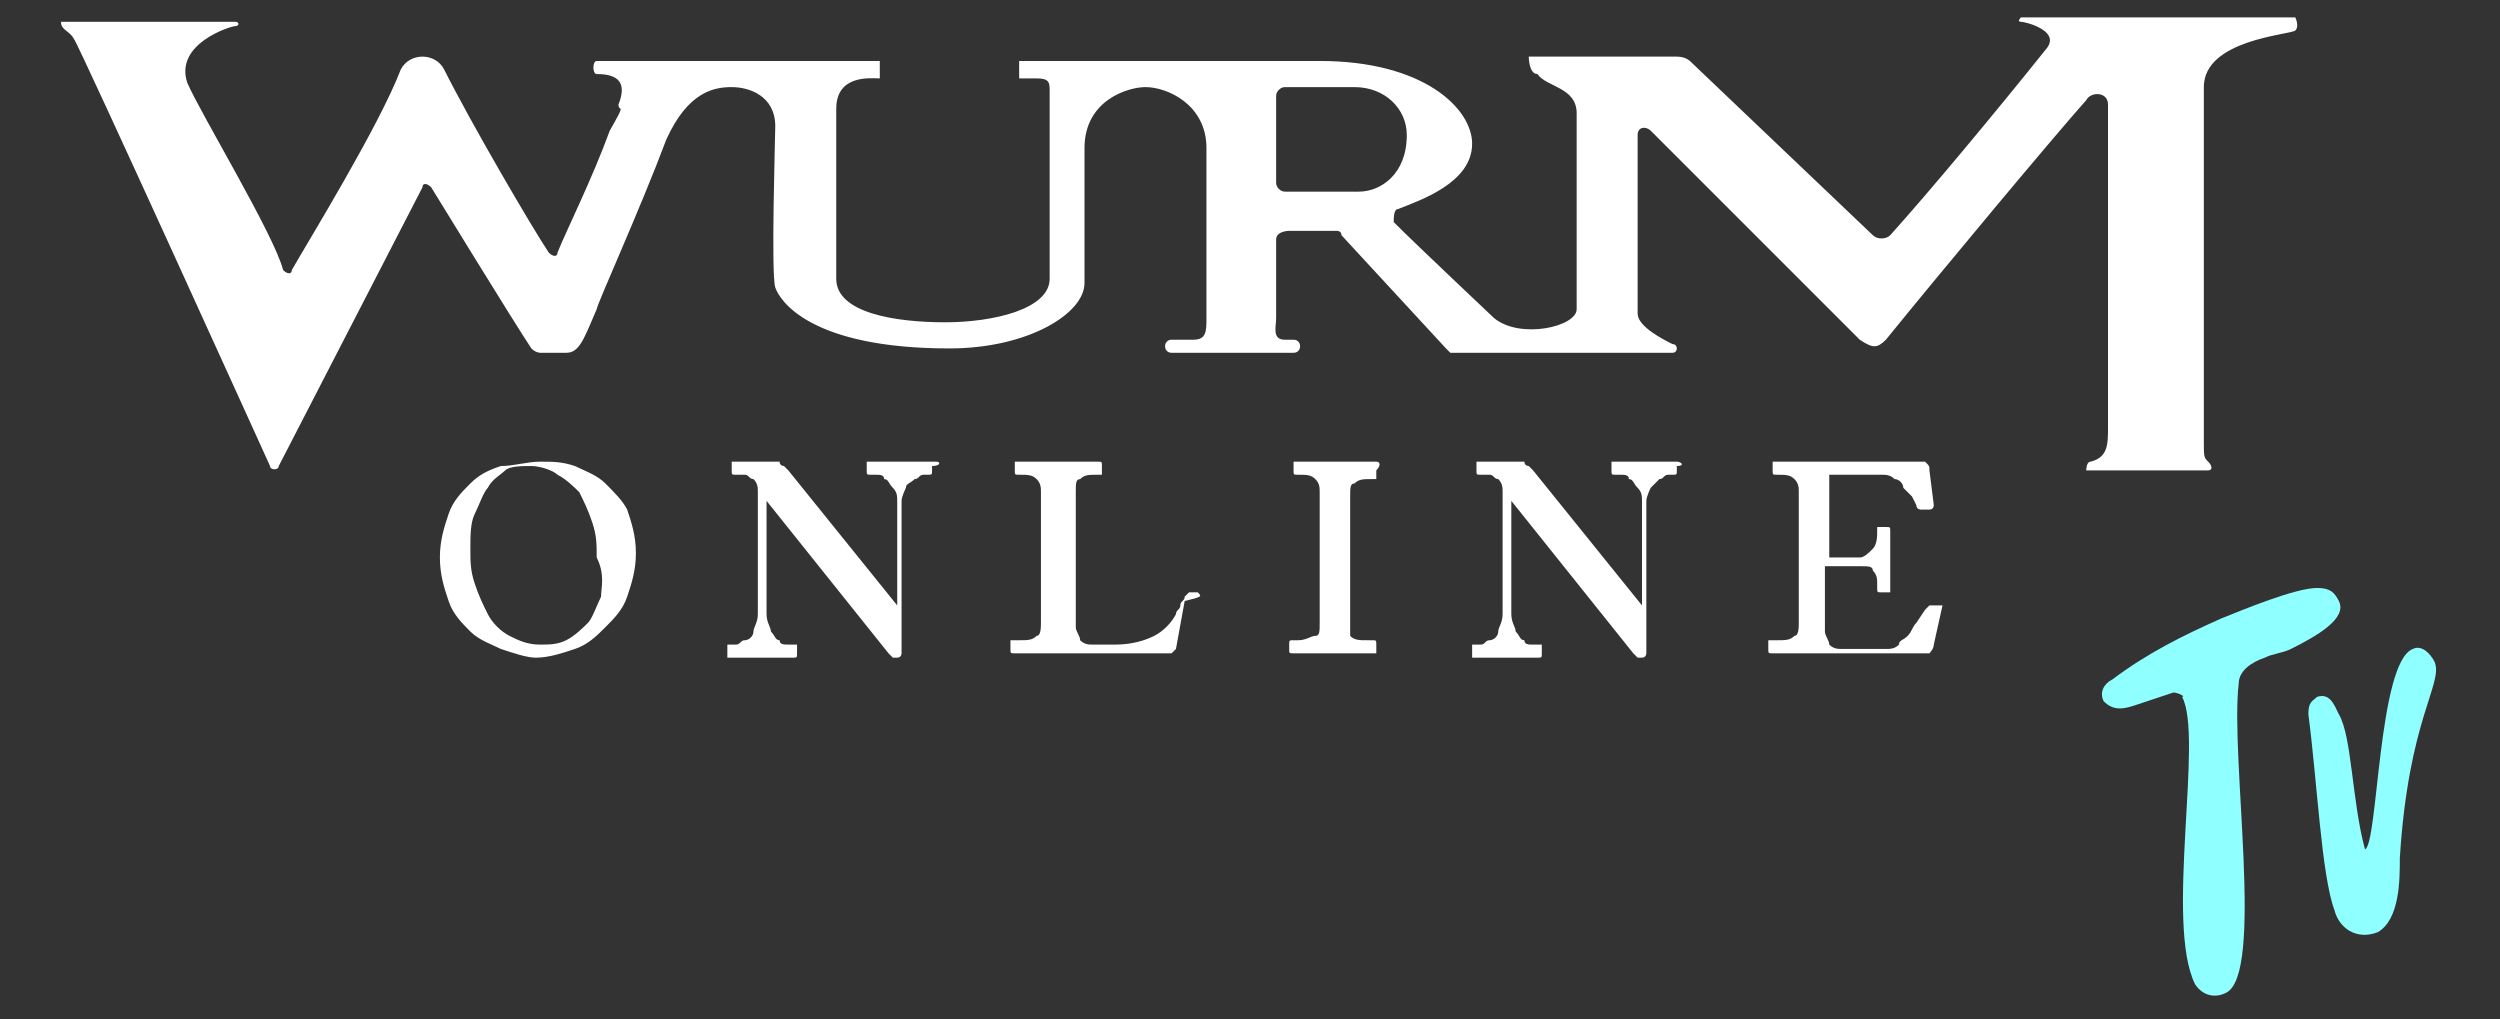 <svg xmlns="http://www.w3.org/2000/svg" xml:space="preserve" id="Layer_1" width="57.4" height="23.4" x="0" y="0" style="enable-background:new 0 0 57.4 23.4" version="1.1"><rect width="100%" height="100%" fill="#333333" stroke="none"/><style>.st0{fill:#fff}.st1{fill:#8fffff}</style><path d="M52.7.4h-6.3s-.1.1 0 .1.9.2.6.6c-1.2 1.5-2.7 3.3-3.6 4.3-.1.1-.3.1-.4 0l-4.2-4s-.1-.1-.3-.1h-3.4s0 .4.2.4c.2.3.9.3.9.9v4.5c0 .4-1.3.7-1.9.2-.1-.1-1.7-1.6-2.3-2.2 0-.1 0-.3.1-.3.5-.2 1.7-.6 1.7-1.5 0-.8-1.1-1.9-3.5-1.9h-6.9v.4h.4c.3 0 .3.1.3.3v4.3c0 .7-1.3 1-2.4 1-1.1 0-2.5-.2-2.5-1V2.5c0-.8.8-.7 1-.7v-.4h-6.5c-.1 0-.1.3 0 .3.5 0 .7.2.5.7 0 .2.2-.1-.2.6-.4 1.1-1 2.3-1.2 2.8 0 .1-.1.1-.2 0-.4-.6-1.8-3-2.4-4.2-.2-.4-.8-.4-1 0-.5 1.3-2.1 3.9-2.5 4.6 0 .1-.1.1-.2 0-.2-.8-1.9-3.6-2.2-4.3C4 1 5.3.6 5.4.6c.1 0 .1-.1 0-.1h-4c0 .2.2.2.3.4.1.1 4.5 9.8 4.5 9.8 0 .1.2.1.2 0l3.3-6.4c0-.1.1-.1.2 0 0 0 1.9 3.1 2.3 3.7.1.1.2.1.2.1h.6c.3 0 .4-.3.7-1 0-.1 1-2.3 1.6-3.9.5-1.1 1.1-1.2 1.5-1.2.4 0 1 .2 1 .9 0 .2-.1 3.4 0 3.7s.8 1.4 4 1.4c1.8 0 3.1-.8 3.1-1.5V3.4c0-1.1 1-1.4 1.4-1.4.5 0 1.4.4 1.4 1.4v3.9c0 .3 0 .5-.3.5h-.5c-.2 0-.2.3 0 .3h2.8c.2 0 .2-.3 0-.3h-.2c-.3 0-.2-.3-.2-.5V5.5c0-.2.3-.2.3-.2h1.1s.1 0 .1.1L33.2 8l.1.1h5.1c.1 0 .1-.1.1-.1s0-.1-.1-.1c-.2-.1-.8-.4-.8-.7V3.1c0-.2.2-.2.3-.1l4.8 4.8c.3.2.4.2.6 0 1.3-1.6 3.8-4.6 4.6-5.5.1-.2.5-.2.5.1v7.4c0 .4 0 .7-.4.8-.1 0-.1.2-.1.2h2.8c.1 0 .1-.1 0-.2s-.1-.1-.1-.5V2c0-1.1 2-1.2 2.1-1.3.1-.1 0-.3 0-.3zm-21.5 4h-1.7c-.1 0-.2-.1-.2-.2v-2c0-.1.1-.2.2-.2h1.6c.7 0 1.2.5 1.2 1.1 0 .9-.6 1.3-1.1 1.3zm-17.3 6.7c-.2-.2-.5-.3-.7-.4-.3-.1-.5-.1-.8-.1-.3 0-.6.1-.9.1-.3.1-.5.2-.7.4s-.4.4-.5.7c-.1.3-.2.6-.2 1s.1.7.2 1c.1.3.3.5.5.7.2.2.5.3.7.4.3.1.6.2.8.2.3 0 .6-.1.9-.2.3-.1.5-.3.7-.5.2-.2.4-.4.5-.7.1-.3.2-.6.2-1s-.1-.7-.2-1c-.1-.2-.3-.4-.5-.6zm-.1 2.6c-.1.2-.2.5-.3.6s-.3.3-.5.4c-.2.1-.4.1-.6.1-.3 0-.5-.1-.7-.2-.2-.1-.4-.3-.5-.5-.1-.2-.2-.4-.3-.7-.1-.3-.1-.5-.1-.8 0-.3 0-.6.1-.8.1-.2.2-.5.3-.6.1-.2.3-.3.4-.4s.4-.1.6-.1c.2 0 .5.1.6.2.2.1.4.3.5.4.1.2.2.4.3.7.1.3.1.5.1.8.2.4.1.7.1.9zm7.7-3.1h-1.6v.2c0 .1 0 .1.1.1h.1c.1 0 .2 0 .2.1.1 0 .1.1.2.2s.1.2.1.3v2.4l-2.5-3.1-.1-.1s-.1 0-.1-.1h-1.1v.2c0 .1 0 .1.1.1h.2c.1 0 .1.1.2.1.1.1.1.2.1.3V14.1c0 .2-.1.3-.1.4 0 .1-.1.2-.2.2s-.1.1-.2.1h-.2V15.1h1.5c.1 0 .1 0 .1-.1v-.2h-.2c-.1 0-.2 0-.2-.1-.1 0-.1-.1-.2-.2 0-.1-.1-.2-.1-.4v-2.6l2.8 3.5.1.1h.1c.1 0 .1-.1.1-.1v-3.5c0-.1.1-.3.1-.3 0-.1.1-.1.2-.2.1 0 .1-.1.2-.1h.1c.1 0 .1 0 .1-.1v-.1c.2 0 .2-.1.1-.1zm6 3h-.2l-.1.1c0 .1-.1.1-.1.2s-.1.1-.1.2c-.1.2-.3.4-.5.5-.2.1-.5.2-.9.2h-.5c-.1 0-.2 0-.3-.1 0-.1-.1-.2-.1-.3v-3.1c0-.2 0-.3.1-.3.1-.1.2-.1.4-.1h.1v-.2c0-.1 0-.1-.1-.1H23.3v.2c0 .1 0 .1.1.1.2 0 .3 0 .4.1.1.1.1.2.1.3v3c0 .1 0 .3-.1.3-.1.1-.2.1-.4.1h-.2v.2c0 .1 0 .1.1.1h3.6l.1-.1.2-1.1c.4-.1.4-.1.3-.2zm4.1-3H29.7v.2c0 .1 0 .1.1.1.2 0 .3 0 .4.1.1.1.1.2.1.3v3c0 .2 0 .3-.1.3s-.2.1-.4.1h-.1c-.1 0-.1 0-.1.1v.1c0 .1 0 .1.1.1H31.6v-.2c0-.1 0-.1-.1-.1h-.1c-.2 0-.3 0-.4-.1v-3.2c0-.2 0-.3.1-.3.1-.1.2-.1.4-.1h.1v-.2c.1-.1.1-.2 0-.2zm6.9 0H37v.2c0 .1 0 .1.1.1h.1c.1 0 .2 0 .2.1.1 0 .1.1.2.2s.1.2.1.3v2.4l-2.5-3.1-.1-.1s-.1 0-.1-.1h-1.1v.2c0 .1 0 .1.1.1h.2c.1 0 .1.1.2.1.1.1.1.2.1.3V14.1c0 .2-.1.3-.1.4 0 .1-.1.2-.2.2s-.1.1-.2.1h-.2V15.1h1.5c.1 0 .1 0 .1-.1v-.2h-.2c-.1 0-.2 0-.2-.1-.1 0-.1-.1-.2-.2 0-.1-.1-.2-.1-.4v-2.6l2.8 3.5.1.1h.1c.1 0 .1-.1.1-.1v-3.5c0-.1.1-.3.1-.3l.2-.2c.1 0 .1-.1.2-.1h.1c.1 0 .1 0 .1-.1v-.1c.2 0 .1-.1 0-.1zm6 3.3h-.2l-.1.1-.2.3c-.1.1-.1.2-.2.3-.1.1-.2.1-.2.2-.1.1-.2.1-.3.1h-1c-.1 0-.2 0-.3-.1 0-.1-.1-.2-.1-.3V13h.8c.2 0 .3 0 .3.1.1.1.1.2.1.3v.1c0 .1 0 .1.1.1h.2V12.2c0-.1 0-.1-.1-.1h-.2v.1c0 .1 0 .3-.1.4-.1.1-.2.2-.3.2H42V10.9h1.2c.1 0 .2 0 .3.1.1 0 .2.1.2.2l.2.2.1.2c0 .1.1.1.1.1h.2c.1 0 .1-.1.1-.1l-.1-.8c0-.1 0-.1-.1-.2H40.7v.2c0 .1 0 .1.1.1.2 0 .3 0 .4.1.1.1.1.2.1.3v3c0 .1 0 .3-.1.3-.1.1-.2.1-.4.1h-.2v.2c0 .1 0 .1.1.1h3.6s.1-.1.1-.2l.2-.9h-.1z" class="st0"/><path d="m49.9 15.9-.9.3c-.3.1-.5.1-.7-.1-.1-.2 0-.4.2-.5.8-.6 1.6-1 2.5-1.4.5-.2 1.7-.7 2.2-.7.3 0 .4.1.5.3.2.4-.5.8-1.1 1.1-.2.1-.4.1-.6.2-.3.1-.6.3-.6.6-.2 1.7.6 6.7-.3 7.1-.2.1-.5.1-.7-.2-.7-1.4.2-5.7-.3-6.6.1 0-.1-.1-.2-.1z" class="st1"/><path d="M54.3 19.5c.3-.1.3-4.3 1.1-4.6.2-.1.4.1.5.3.2.5-.6 1.3-.8 4.5 0 .5 0 1.4-.5 1.7-.5.2-.9-.1-1-.5-.3-.8-.4-3-.6-4.5 0-.3.1-.3.2-.4.3-.1.4.2.5.4.3.5.3 2 .6 3.1z" class="st1"/></svg>